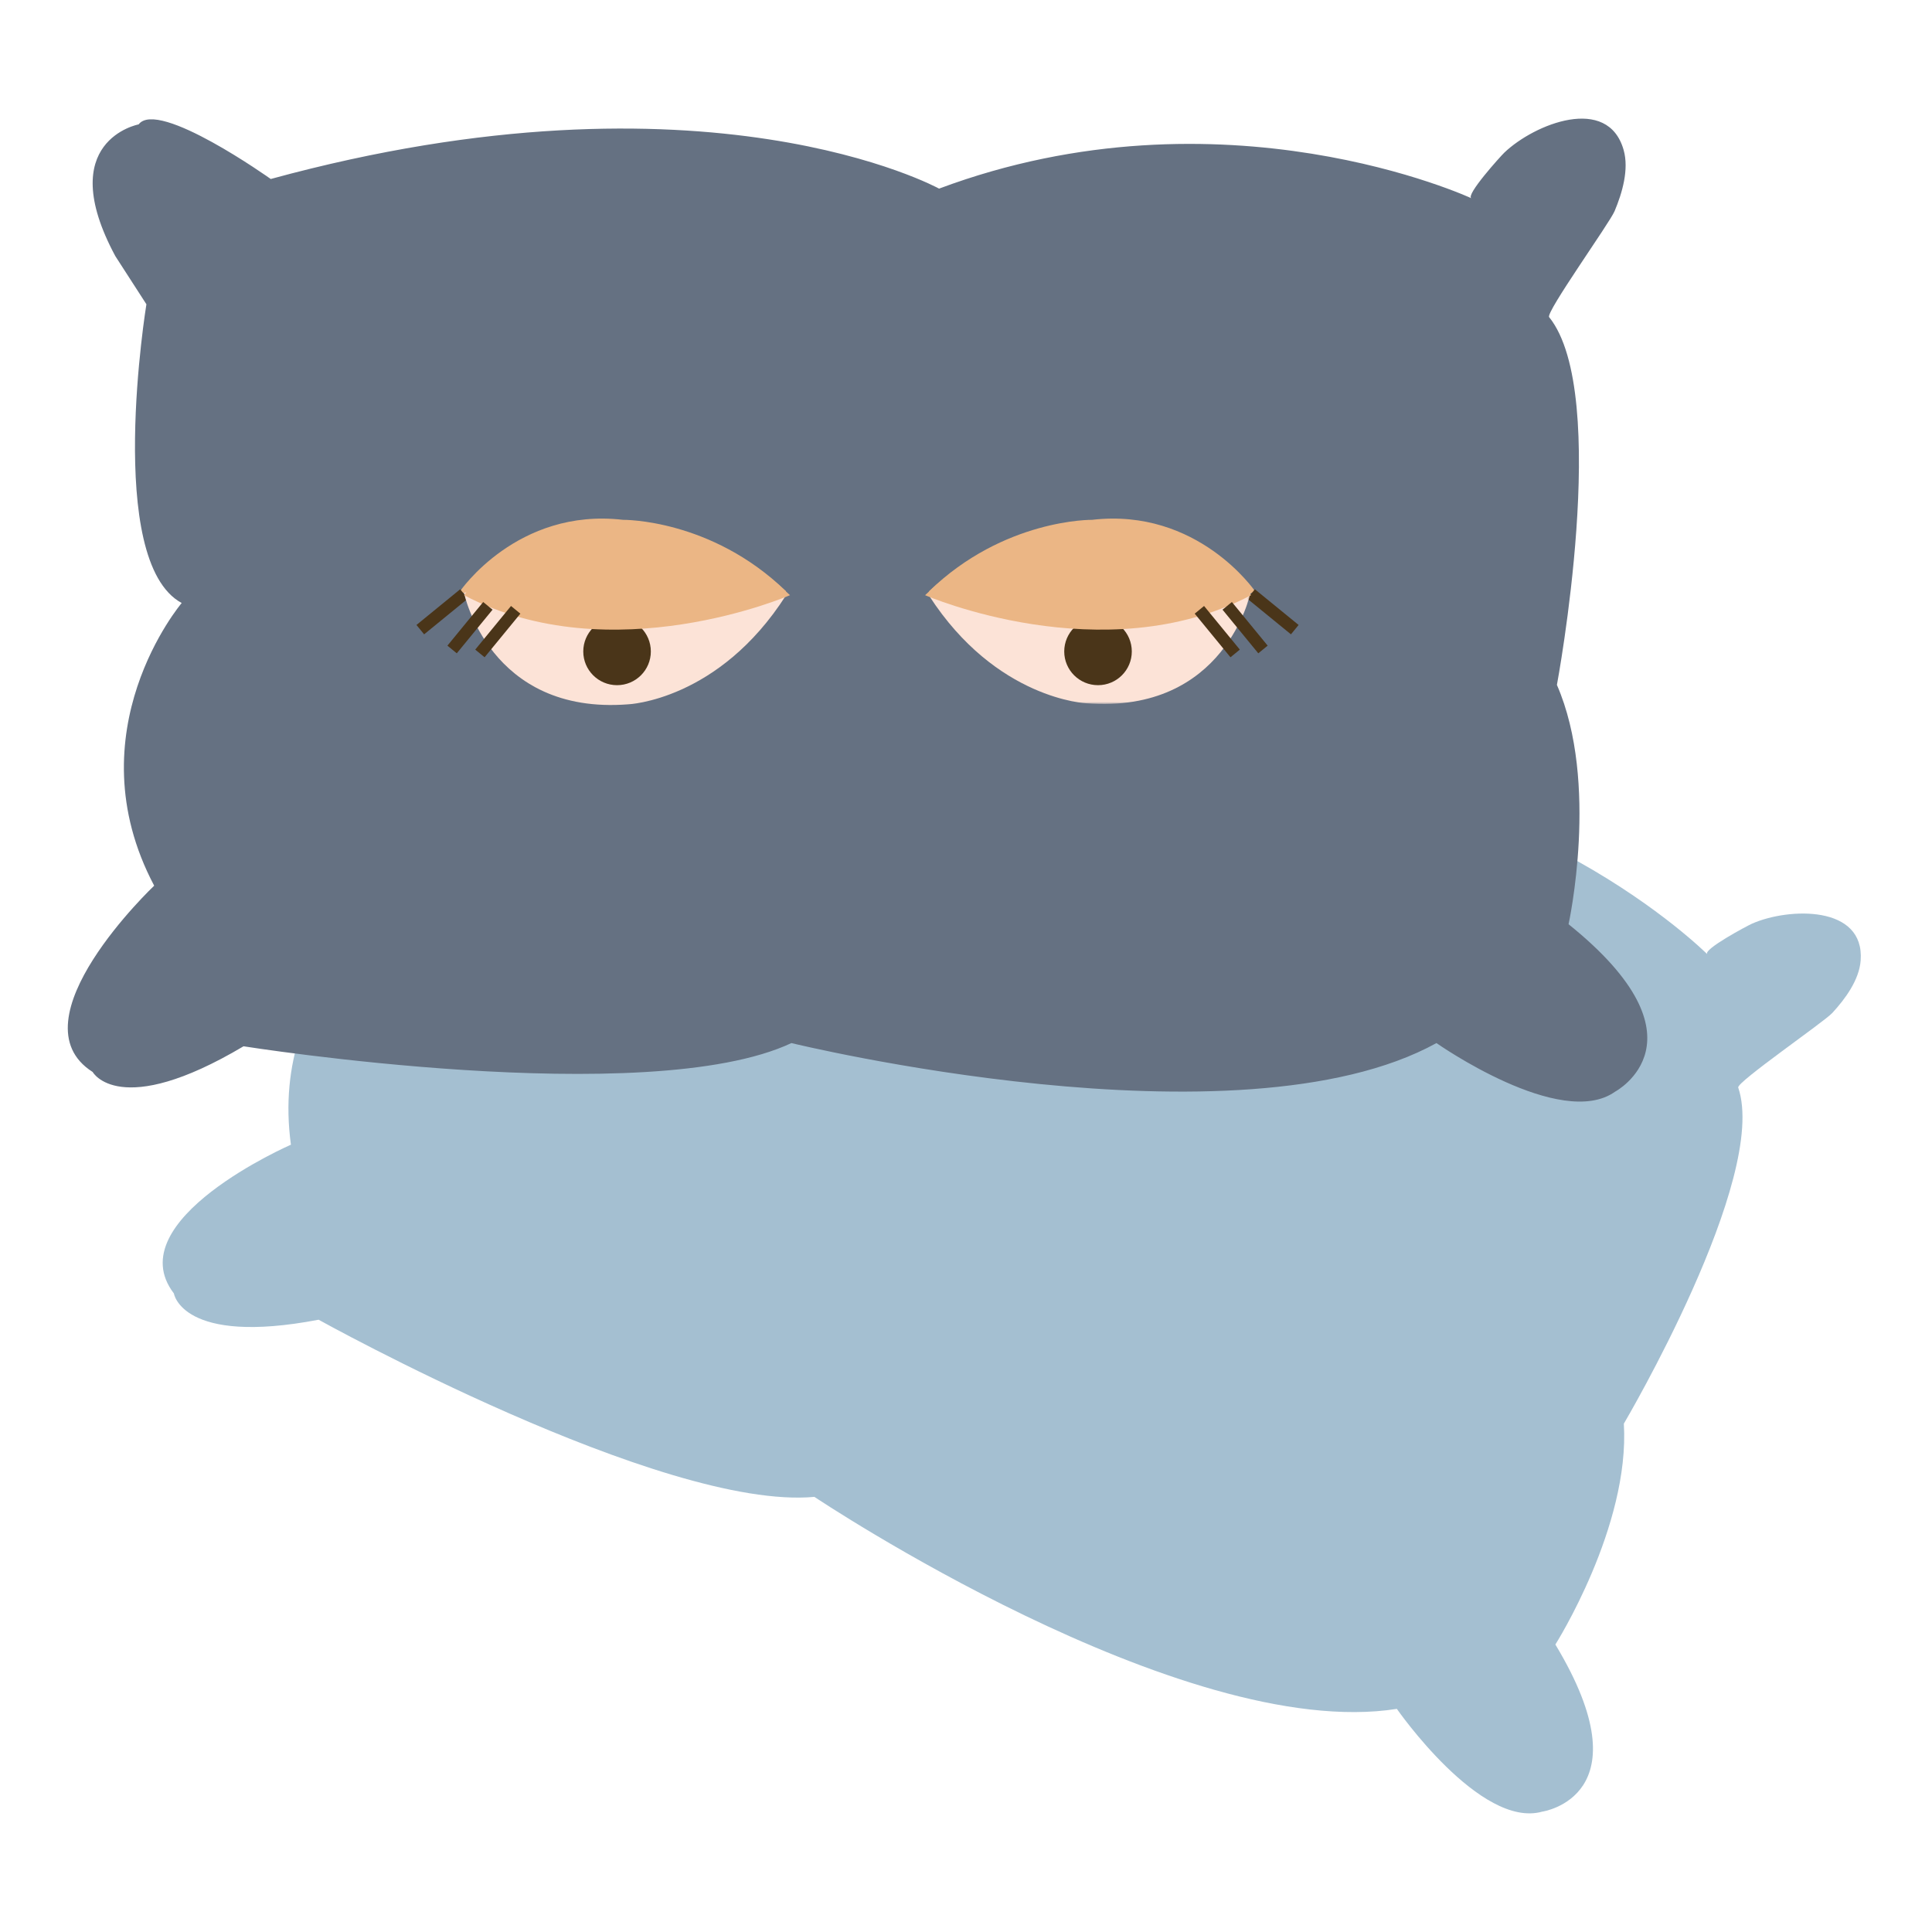 <?xml version="1.0" encoding="UTF-8"?> <svg xmlns="http://www.w3.org/2000/svg" xmlns:xlink="http://www.w3.org/1999/xlink" width="570" height="570" viewBox="0 0 570 570"><defs><path id="a" d="M0 0h94.775v38.13H0z"></path></defs><g fill="none" fill-rule="evenodd"><path d="M185.706 159.944s-22.202-32.415-29.878-27.421c0 0-24.338-3.994-19.038 32.977l3.591 15.907s-36.238 64.673-19.689 83.352c0 0-41.583 23.795-34.86 72.963 0 0-51.087 22.282-34.53 43.885 0 0 2.378 15.462 42.698 7.753 0 0 101.402 56.374 146.276 52.267 0 0 108.408 72.55 171.84 62.546 0 0 24.61 35.452 42.891 30.319 0 0 30.92-4.427 3.877-49.31 0 0 22.046-34.802 20.201-65.159 0 0 42.8-72.503 33.746-99.16-.54-1.585 25.272-19.314 27.754-22.008 3.826-4.144 7.94-9.757 8.367-15.47 1.227-16.41-21.236-15.637-32.026-10.886-1.335.587-14.607 7.643-13.225 9.029 0 0-54.991-55.058-140.883-54.202 0 0-49.597-56.982-177.112-67.382" fill="#A4BFD1"></path><path d="M79.88 52.808S46.63 29.115 40.901 36.698c0 0-25.222 4.736-6.88 38.856l9.173 14.215s-12.418 75.814 10.413 88.136c0 0-32.195 37.905-8.12 83.396 0 0-42.028 39.801-18.147 54.967 0 0 7.828 14.212 44.512-7.583 0 0 119.225 18.954 161.645-.948 0 0 131.834 32.221 190.303 0 0 0 36.684 25.797 52.733 14.32 0 0 28.66-15.268-13.76-49.385 0 0 9.173-41.7-3.436-70.603 0 0 16.05-85.763-2.293-108.509-1.093-1.352 17.84-27.762 19.308-31.265 2.266-5.39 4.29-12.314 2.675-18.028-4.64-16.413-26.331-7.7-35.192.75-1.096 1.046-11.563 12.62-9.72 13.478 0 0-73.37-34.12-157.058-2.846 0 0-68.782-37.905-197.179-2.84" fill="#657182"></path><path d="m155.632 168.213-18.732 5.54s7.422 36.09 48.42 32.874c0 0 26.693-1.04 46.57-32.143l-76.258-6.271z" fill="#FCE3D7"></path><path d="M190.845 191.032c0 5.493-4.463 9.947-9.968 9.947s-9.968-4.454-9.968-9.947c0-5.493 4.463-9.947 9.968-9.947s9.968 4.454 9.968 9.947" fill="#4A3519"></path><path d="M231.89 174.427s-52.643 22.88-96.163 0c0 0 16.846-24.694 48.082-21.062 0 0 25.971-.364 48.082 21.062" fill="#EBB685"></path><path stroke="#4A3519" stroke-width="3.571" d="m124 185.766 12.9-10.532"></path><path d="m155.632 169.383-18.732 5.54s7.422 36.09 48.421 32.874c0 0 26.693-1.04 46.57-32.144l-76.259-6.27z" fill="#FCE3D7"></path><path d="M192.018 192.202c0 5.494-4.463 9.947-9.968 9.947s-9.968-4.453-9.968-9.947c0-5.493 4.463-9.947 9.968-9.947s9.968 4.454 9.968 9.947" fill="#4A3519"></path><path d="M233.064 175.598s-52.645 22.878-96.164 0c0 0 16.846-24.695 48.082-21.063 0 0 25.971-.363 48.082 21.063" fill="#EBB685"></path><path stroke="#4A3519" stroke-width="3.571" d="m141.591 192.787 10.554-12.872M133.382 191.617l10.554-12.872"></path><path d="m350.368 168.213 18.732 5.54s-7.422 36.09-48.421 32.874c0 0-26.693-1.04-46.57-32.144l76.259-6.27z" fill="#FCE3D7"></path><path d="M315.155 191.032c0 5.494 4.463 9.947 9.968 9.947s9.968-4.453 9.968-9.947c0-5.493-4.463-9.947-9.968-9.947s-9.968 4.454-9.968 9.947" fill="#4A3519"></path><path d="M274.11 174.428s52.643 22.878 96.163 0c0 0-16.846-24.695-48.082-21.063 0 0-25.971-.364-48.082 21.063" fill="#EBB685"></path><path stroke="#4A3519" stroke-width="3.571" d="m382 185.766-12.9-10.532"></path><g transform="translate(274.114 169.564)"><mask id="b" fill="#fff"><use xlink:href="#a"></use></mask><path d="m76.085 0 18.69 5.47s-7.406 35.634-48.311 32.46c0 0-26.632-1.027-46.464-31.738L76.085 0z" fill="#FCE3D7" mask="url(#b)"></path></g><path d="M313.982 192.202c0 5.493 4.463 9.947 9.968 9.947s9.968-4.454 9.968-9.947c0-5.494-4.463-9.947-9.968-9.947s-9.968 4.453-9.968 9.947" fill="#4A3519"></path><path d="M272.936 175.598s52.645 22.878 96.164 0c0 0-16.846-24.695-48.082-21.063 0 0-25.97-.363-48.082 21.063" fill="#EBB685"></path><path stroke="#4A3519" stroke-width="3.571" d="m364.409 192.787-10.554-12.872M372.618 191.617l-10.554-12.872"></path></g></svg> 